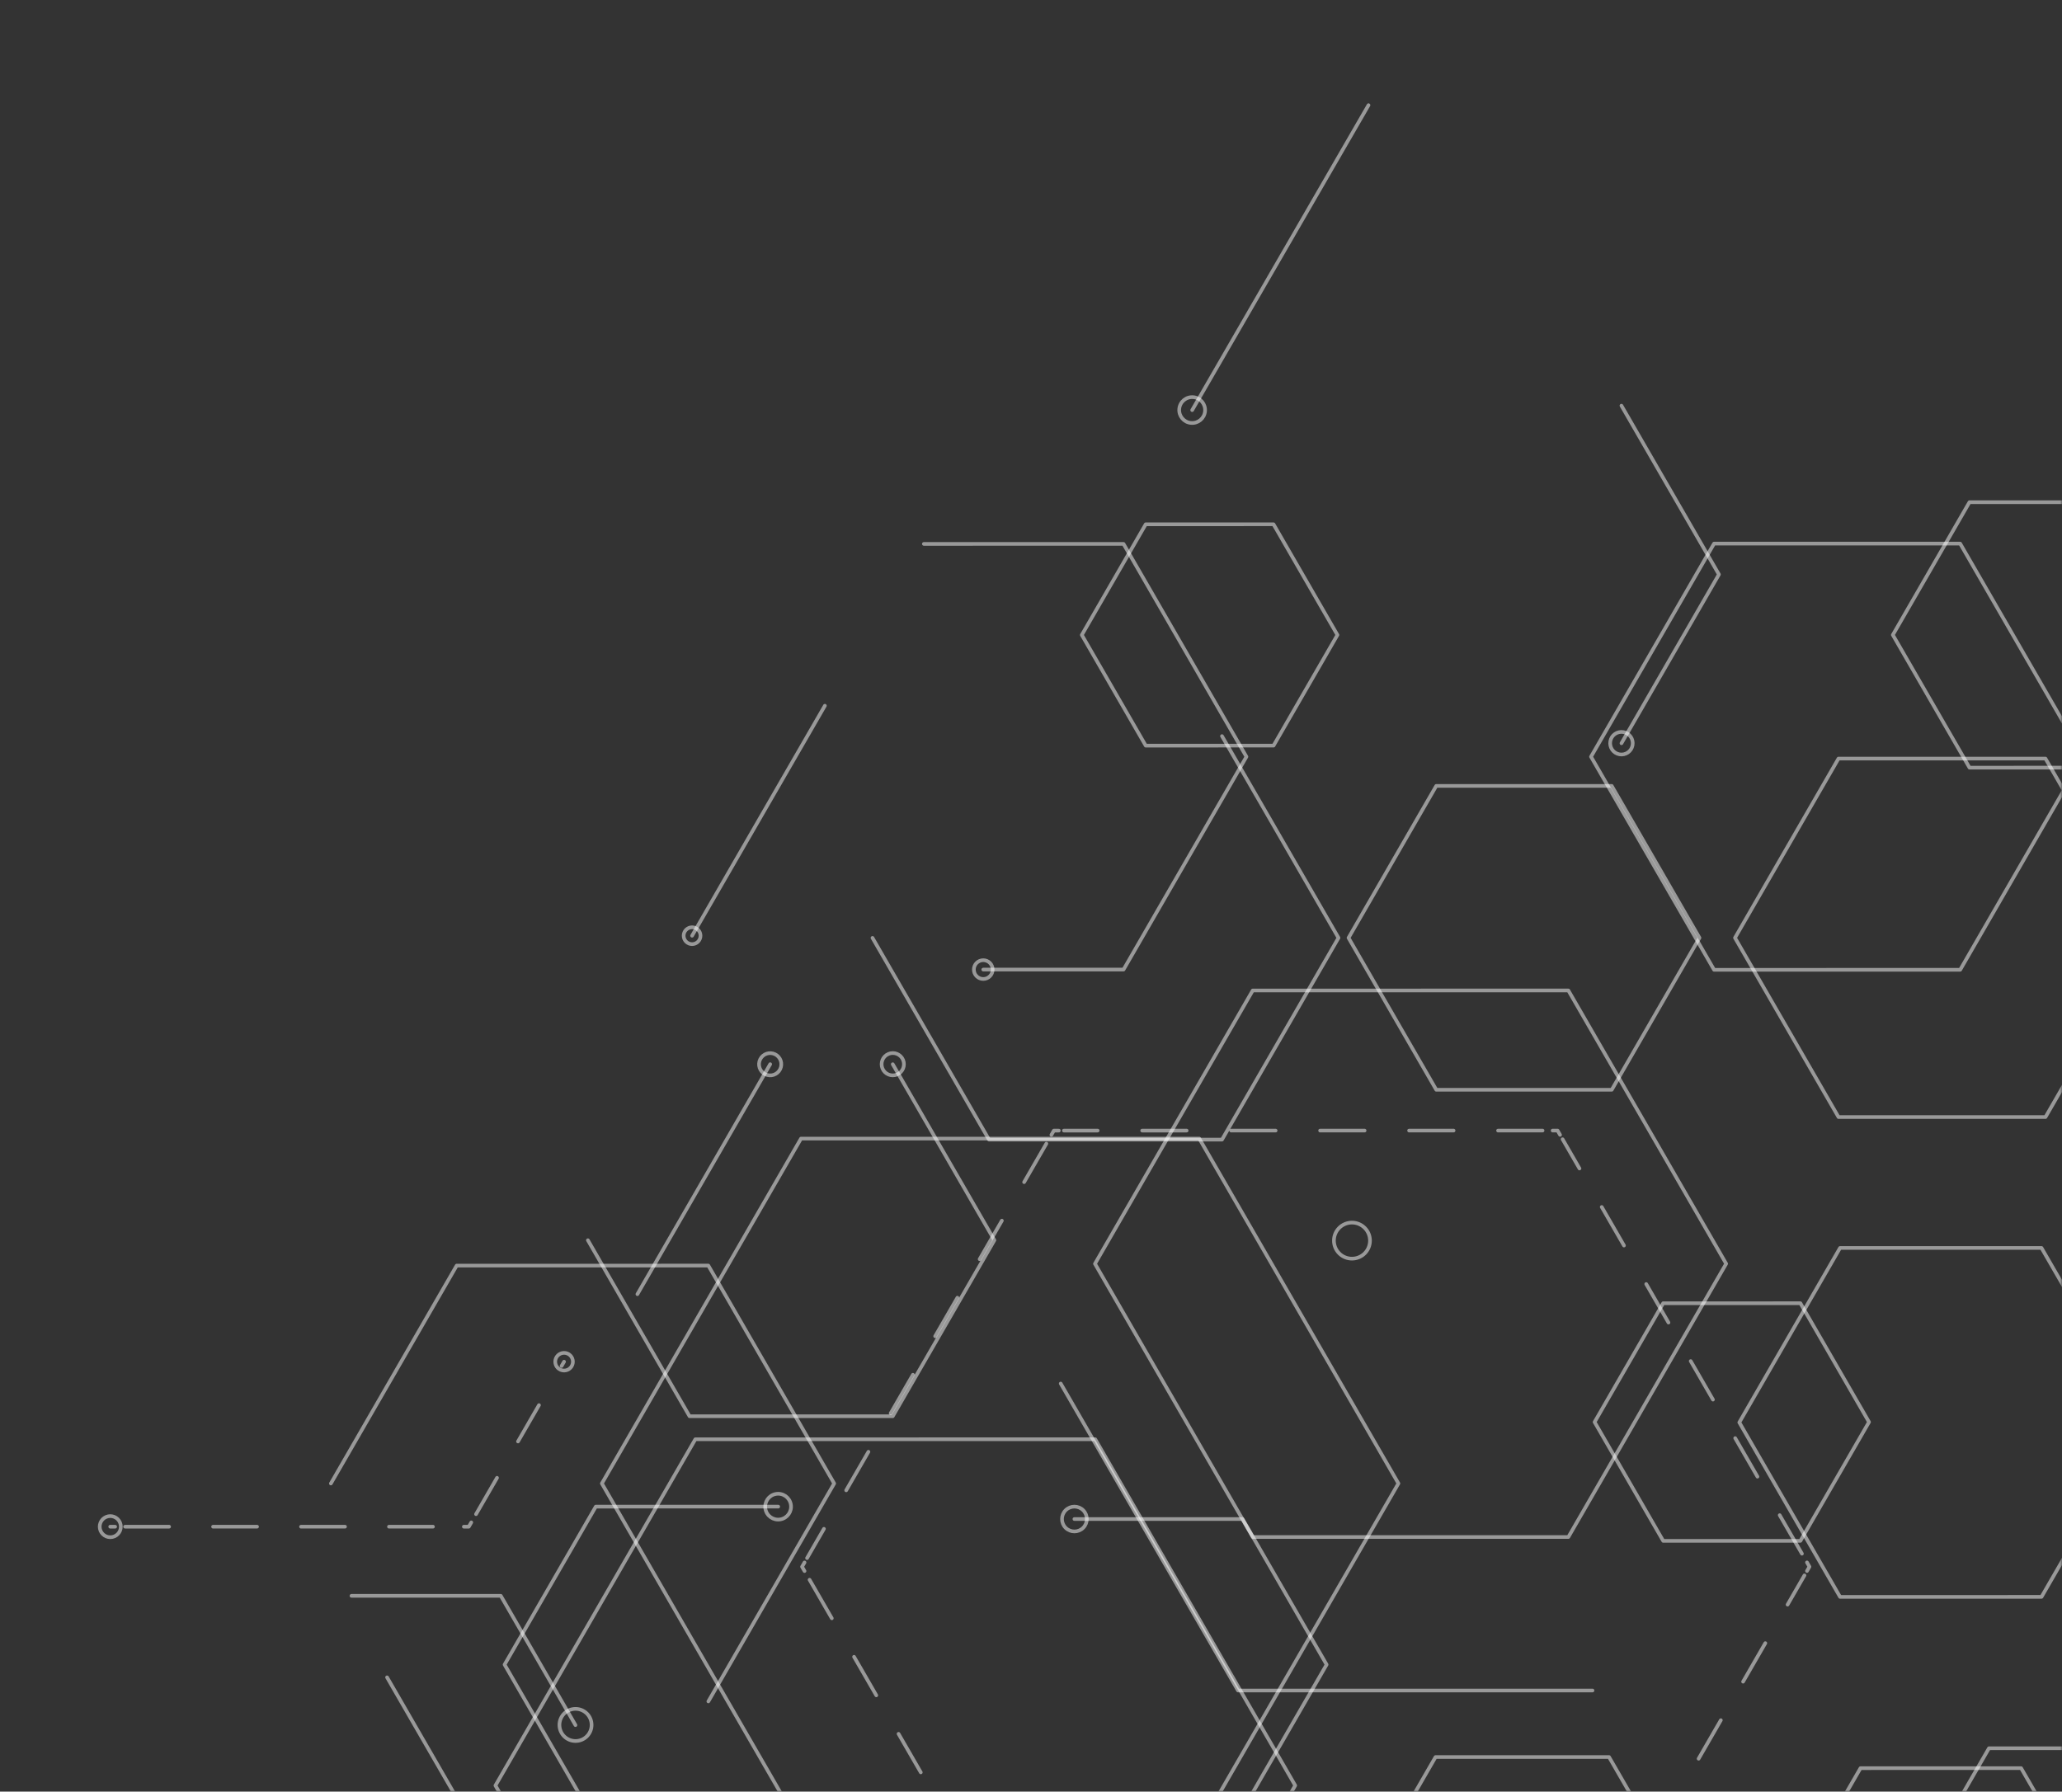 <svg width="565" height="491" viewBox="0 0 565 491" fill="none" xmlns="http://www.w3.org/2000/svg">
<rect x="0" y="0" width="565" height="491" fill="#333333" stroke="none"/>
<mask id="mask0_2137_206" style="mask-type:alpha" maskUnits="userSpaceOnUse" x="0" y="0" width="565" height="491">
<rect width="565" height="491" fill="#D9D9D9"/>
</mask>
<g mask="url(#mask0_2137_206)">
<path d="M194.096 466.263L228.57 406.545L194.089 346.829L125.133 346.833L90.661 406.551" stroke="white" stroke-opacity="0.5" stroke-linecap="round" stroke-linejoin="round"/>
<path d="M30.194 418.392L31.553 418.392" stroke="white" stroke-opacity="0.5" stroke-linecap="round" stroke-linejoin="round"/>
<path d="M34.283 418.392L125.731 418.389" stroke="white" stroke-opacity="0.5" stroke-linecap="round" stroke-linejoin="round" stroke-dasharray="12.05 12.05"/>
<path d="M127.097 418.391L128.455 418.391L129.135 417.213" stroke="white" stroke-opacity="0.5" stroke-linecap="round" stroke-linejoin="round"/>
<path d="M130.437 414.957L153.225 375.48" stroke="white" stroke-opacity="0.5" stroke-linecap="round" stroke-linejoin="round" stroke-dasharray="11.5 11.5"/>
<path d="M153.878 374.354L154.557 373.176" stroke="white" stroke-opacity="0.5" stroke-linecap="round" stroke-linejoin="round"/>
<path d="M374.977 28.825L326.663 112.389" stroke="white" stroke-opacity="0.5" stroke-linecap="round" stroke-linejoin="round"/>
<path d="M190.531 394.429L135.75 489.323L190.54 584.216L300.114 584.209L354.896 489.312L300.105 394.422L190.531 394.429Z" stroke="white" stroke-opacity="0.5" stroke-linecap="round" stroke-linejoin="round"/>
<path d="M213.239 412.89L163.249 412.892L138.257 456.185L163.254 499.476L213.243 499.473" stroke="white" stroke-opacity="0.5" stroke-linecap="round" stroke-linejoin="round"/>
<path d="M393.347 481.519L369.577 522.692L393.351 563.863L440.893 563.861L464.662 522.687L440.888 481.514L393.347 481.519Z" stroke="white" stroke-opacity="0.5" stroke-linecap="round" stroke-linejoin="round"/>
<path d="M290.644 379.161L339.217 463.283L436.356 463.281" stroke="white" stroke-opacity="0.5" stroke-linecap="round" stroke-linejoin="round"/>
<path d="M157.68 472.767L137.222 437.334L96.307 437.334" stroke="white" stroke-opacity="0.5" stroke-linecap="round" stroke-linejoin="round"/>
<path d="M219.478 312.034L164.916 406.546L219.487 501.055L328.617 501.048L383.178 406.536L328.608 312.029L219.478 312.034Z" stroke="white" stroke-opacity="0.5" stroke-linecap="round" stroke-linejoin="round"/>
<path d="M174.651 354.667L211.033 291.643" stroke="white" stroke-opacity="0.5" stroke-linecap="round" stroke-linejoin="round"/>
<path d="M226.02 193.407L189.637 256.432" stroke="white" stroke-opacity="0.5" stroke-linecap="round" stroke-linejoin="round"/>
<path d="M-3.097 522.706L33.294 585.726L106.065 585.722L142.446 522.697L106.056 459.677" stroke="white" stroke-opacity="0.5" stroke-linecap="round" stroke-linejoin="round"/>
<path d="M161.086 339.887L188.934 388.117L244.628 388.115L272.472 339.881L244.621 291.651" stroke="white" stroke-opacity="0.5" stroke-linecap="round" stroke-linejoin="round"/>
<path d="M509.785 484.564L487.779 522.685L509.789 560.801L553.802 560.799L575.808 522.68L553.798 484.562L509.785 484.564Z" stroke="white" stroke-opacity="0.5" stroke-linecap="round" stroke-linejoin="round"/>
<path d="M544.988 479.107L529.462 506.006L544.993 532.903L576.052 532.901L591.578 506.002L576.048 479.105L544.988 479.107Z" stroke="white" stroke-opacity="0.5" stroke-linecap="round" stroke-linejoin="round"/>
<path d="M294.394 496.086L340.465 496.086L363.501 456.186L340.463 416.288L294.392 416.29" stroke="white" stroke-opacity="0.5" stroke-linecap="round" stroke-linejoin="round"/>
<path d="M455.721 357.152L436.925 389.715L455.726 422.274L493.323 422.272L512.122 389.711L493.321 357.15L455.721 357.152Z" stroke="white" stroke-opacity="0.5" stroke-linecap="round" stroke-linejoin="round"/>
<path d="M504.179 342.002L476.578 389.815L504.184 437.624L559.391 437.621L586.992 389.808L559.386 341.997L504.179 342.002Z" stroke="white" stroke-opacity="0.5" stroke-linecap="round" stroke-linejoin="round"/>
<path d="M290.129 309.838L288.77 309.838L288.091 311.016" stroke="white" stroke-opacity="0.5" stroke-linecap="round" stroke-linejoin="round"/>
<path d="M286.71 313.407L221.136 426.997" stroke="white" stroke-opacity="0.5" stroke-linecap="round" stroke-linejoin="round" stroke-dasharray="12.19 12.19"/>
<path d="M220.445 428.191L219.766 429.367L220.445 430.544" stroke="white" stroke-opacity="0.5" stroke-linecap="round" stroke-linejoin="round"/>
<path d="M221.826 432.936L287.41 546.521" stroke="white" stroke-opacity="0.5" stroke-linecap="round" stroke-linejoin="round" stroke-dasharray="12.19 12.19"/>
<path d="M428.858 545.318L494.433 431.729" stroke="white" stroke-opacity="0.5" stroke-linecap="round" stroke-linejoin="round" stroke-dasharray="12.19 12.19"/>
<path d="M495.124 430.533L495.803 429.355L495.124 428.18" stroke="white" stroke-opacity="0.5" stroke-linecap="round" stroke-linejoin="round"/>
<path d="M493.742 425.788L428.158 312.204" stroke="white" stroke-opacity="0.5" stroke-linecap="round" stroke-linejoin="round" stroke-dasharray="12.19 12.19"/>
<path d="M427.468 311.008L426.788 309.832L425.43 309.832" stroke="white" stroke-opacity="0.5" stroke-linecap="round" stroke-linejoin="round"/>
<path d="M422.669 309.833L291.511 309.837" stroke="white" stroke-opacity="0.5" stroke-linecap="round" stroke-linejoin="round" stroke-dasharray="12.19 12.19"/>
<path d="M343.26 271.438L300.026 346.332L343.267 421.221L429.744 421.216L472.98 346.323L429.737 271.434L343.26 271.438Z" stroke="white" stroke-opacity="0.5" stroke-linecap="round" stroke-linejoin="round"/>
<path d="M239.067 257.027L270.994 312.315L334.836 312.311L366.756 257.018L334.832 201.729" stroke="white" stroke-opacity="0.5" stroke-linecap="round" stroke-linejoin="round"/>
<path d="M269.417 265.711L307.857 265.706L341.53 207.381L307.853 149.058L253.142 149.06" stroke="white" stroke-opacity="0.5" stroke-linecap="round" stroke-linejoin="round"/>
<path d="M313.933 143.682L296.423 174.012L313.935 204.34L348.958 204.338L366.465 174.008L348.953 143.68L313.933 143.682Z" stroke="white" stroke-opacity="0.5" stroke-linecap="round" stroke-linejoin="round"/>
<path d="M393.542 215.376L369.503 257.018L393.546 298.655L441.629 298.653L465.666 257.013L441.624 215.374L393.542 215.376Z" stroke="white" stroke-opacity="0.5" stroke-linecap="round" stroke-linejoin="round"/>
<path d="M503.752 207.892L475.395 257.011L503.759 306.129L560.477 306.127L588.832 257.005L560.47 207.887L503.752 207.892Z" stroke="white" stroke-opacity="0.5" stroke-linecap="round" stroke-linejoin="round"/>
<path d="M469.662 148.973L435.948 207.375L469.668 265.773L537.105 265.768L570.818 207.368L537.095 148.97L469.662 148.973Z" stroke="white" stroke-opacity="0.5" stroke-linecap="round" stroke-linejoin="round"/>
<path d="M444.29 203.691L470.996 157.427L444.285 111.17" stroke="white" stroke-opacity="0.5" stroke-linecap="round" stroke-linejoin="round"/>
<path d="M539.646 137.625L518.648 173.999L539.651 210.372L581.65 210.369L602.646 173.995L581.646 137.623L539.646 137.625Z" stroke="white" stroke-opacity="0.5" stroke-linecap="round" stroke-linejoin="round"/>
<path d="M212.384 288.923C210.873 288.175 209.042 288.794 208.294 290.305C207.546 291.816 208.165 293.647 209.676 294.395C211.187 295.143 213.018 294.524 213.766 293.013C214.514 291.502 213.895 289.671 212.384 288.923Z" stroke="white" stroke-opacity="0.5" stroke-linecap="round" stroke-linejoin="round"/>
<path d="M216.695 412.277C216.348 410.353 214.508 409.074 212.584 409.421C210.66 409.768 209.382 411.609 209.728 413.533C210.075 415.457 211.916 416.735 213.84 416.388C215.764 416.041 217.042 414.2 216.695 412.277Z" stroke="white" stroke-opacity="0.5" stroke-linecap="round" stroke-linejoin="round"/>
<path d="M296.8 413.885C295.471 412.557 293.318 412.557 291.989 413.885C290.661 415.214 290.661 417.368 291.989 418.696C293.318 420.024 295.471 420.024 296.8 418.696C298.128 417.368 298.128 415.214 296.8 413.885Z" stroke="white" stroke-opacity="0.5" stroke-linecap="round" stroke-linejoin="round"/>
<path d="M326.987 108.847C325.037 108.664 323.308 110.096 323.125 112.046C322.942 113.996 324.375 115.726 326.325 115.908C328.275 116.091 330.004 114.659 330.187 112.709C330.37 110.759 328.937 109.03 326.987 108.847Z" stroke="white" stroke-opacity="0.5" stroke-linecap="round" stroke-linejoin="round"/>
<path d="M32.873 417.237C32.242 415.768 30.539 415.09 29.071 415.722C27.603 416.354 26.925 418.056 27.556 419.524C28.188 420.993 29.89 421.671 31.359 421.039C32.827 420.408 33.505 418.705 32.873 417.237Z" stroke="white" stroke-opacity="0.5" stroke-linecap="round" stroke-linejoin="round"/>
<path d="M154.558 370.754C154.876 370.754 155.191 370.816 155.485 370.938C155.779 371.059 156.046 371.237 156.271 371.462C156.496 371.687 156.675 371.954 156.797 372.248C156.918 372.542 156.981 372.857 156.981 373.175C156.981 373.818 156.726 374.434 156.271 374.888C155.817 375.343 155.201 375.598 154.558 375.598C153.915 375.598 153.299 375.343 152.845 374.888C152.39 374.434 152.135 373.818 152.135 373.175C152.135 372.857 152.197 372.542 152.319 372.248C152.441 371.954 152.62 371.687 152.845 371.462C153.07 371.237 153.337 371.059 153.631 370.938C153.925 370.816 154.24 370.754 154.558 370.754Z" stroke="white" stroke-opacity="0.5" stroke-linecap="round" stroke-linejoin="round"/>
<path d="M269.417 263.137C269.755 263.137 270.09 263.204 270.403 263.333C270.716 263.463 271 263.653 271.239 263.892C271.478 264.131 271.668 264.415 271.798 264.728C271.927 265.041 271.994 265.376 271.994 265.714C271.993 266.397 271.721 267.052 271.238 267.535C270.755 268.018 270.1 268.289 269.417 268.289C268.734 268.289 268.079 268.018 267.596 267.535C267.113 267.052 266.842 266.397 266.842 265.714C266.842 265.376 266.908 265.041 267.037 264.728C267.166 264.415 267.356 264.131 267.595 263.892C267.834 263.653 268.118 263.463 268.431 263.333C268.743 263.204 269.078 263.137 269.417 263.137V263.137Z" stroke="white" stroke-opacity="0.5" stroke-linecap="round" stroke-linejoin="round"/>
<path d="M444.843 200.634C443.161 200.326 441.548 201.44 441.24 203.122C440.933 204.804 442.046 206.417 443.728 206.724C445.41 207.032 447.023 205.918 447.331 204.237C447.638 202.555 446.525 200.942 444.843 200.634Z" stroke="white" stroke-opacity="0.5" stroke-linecap="round" stroke-linejoin="round"/>
<path d="M160.183 469.084C158.175 467.711 155.434 468.225 154.061 470.233C152.688 472.241 153.202 474.982 155.21 476.356C157.218 477.729 159.959 477.215 161.332 475.207C162.706 473.199 162.191 470.458 160.183 469.084Z" stroke="white" stroke-opacity="0.5" stroke-linecap="round" stroke-linejoin="round"/>
<path d="M373.938 336.499C372.009 334.569 368.88 334.569 366.95 336.499C365.02 338.428 365.02 341.557 366.95 343.487C368.88 345.417 372.009 345.417 373.938 343.487C375.868 341.557 375.868 338.428 373.938 336.499Z" stroke="white" stroke-opacity="0.5" stroke-linecap="round" stroke-linejoin="round"/>
<path d="M189.639 254.117C190.25 254.12 190.835 254.365 191.267 254.797C191.699 255.23 191.942 255.816 191.944 256.427C191.943 257.041 191.699 257.629 191.266 258.063C190.832 258.497 190.243 258.741 189.63 258.742C189.017 258.739 188.431 258.494 187.999 258.061C187.567 257.627 187.324 257.04 187.324 256.427C187.325 255.814 187.57 255.227 188.004 254.794C188.438 254.361 189.026 254.117 189.639 254.117V254.117Z" stroke="white" stroke-opacity="0.5" stroke-linecap="round" stroke-linejoin="round"/>
<path d="M247.453 290.476C246.806 288.915 245.017 288.174 243.456 288.82C241.895 289.467 241.153 291.257 241.8 292.818C242.447 294.379 244.236 295.12 245.797 294.474C247.358 293.827 248.1 292.037 247.453 290.476Z" stroke="white" stroke-opacity="0.5" stroke-linecap="round" stroke-linejoin="round"/>
</g>
</svg>
